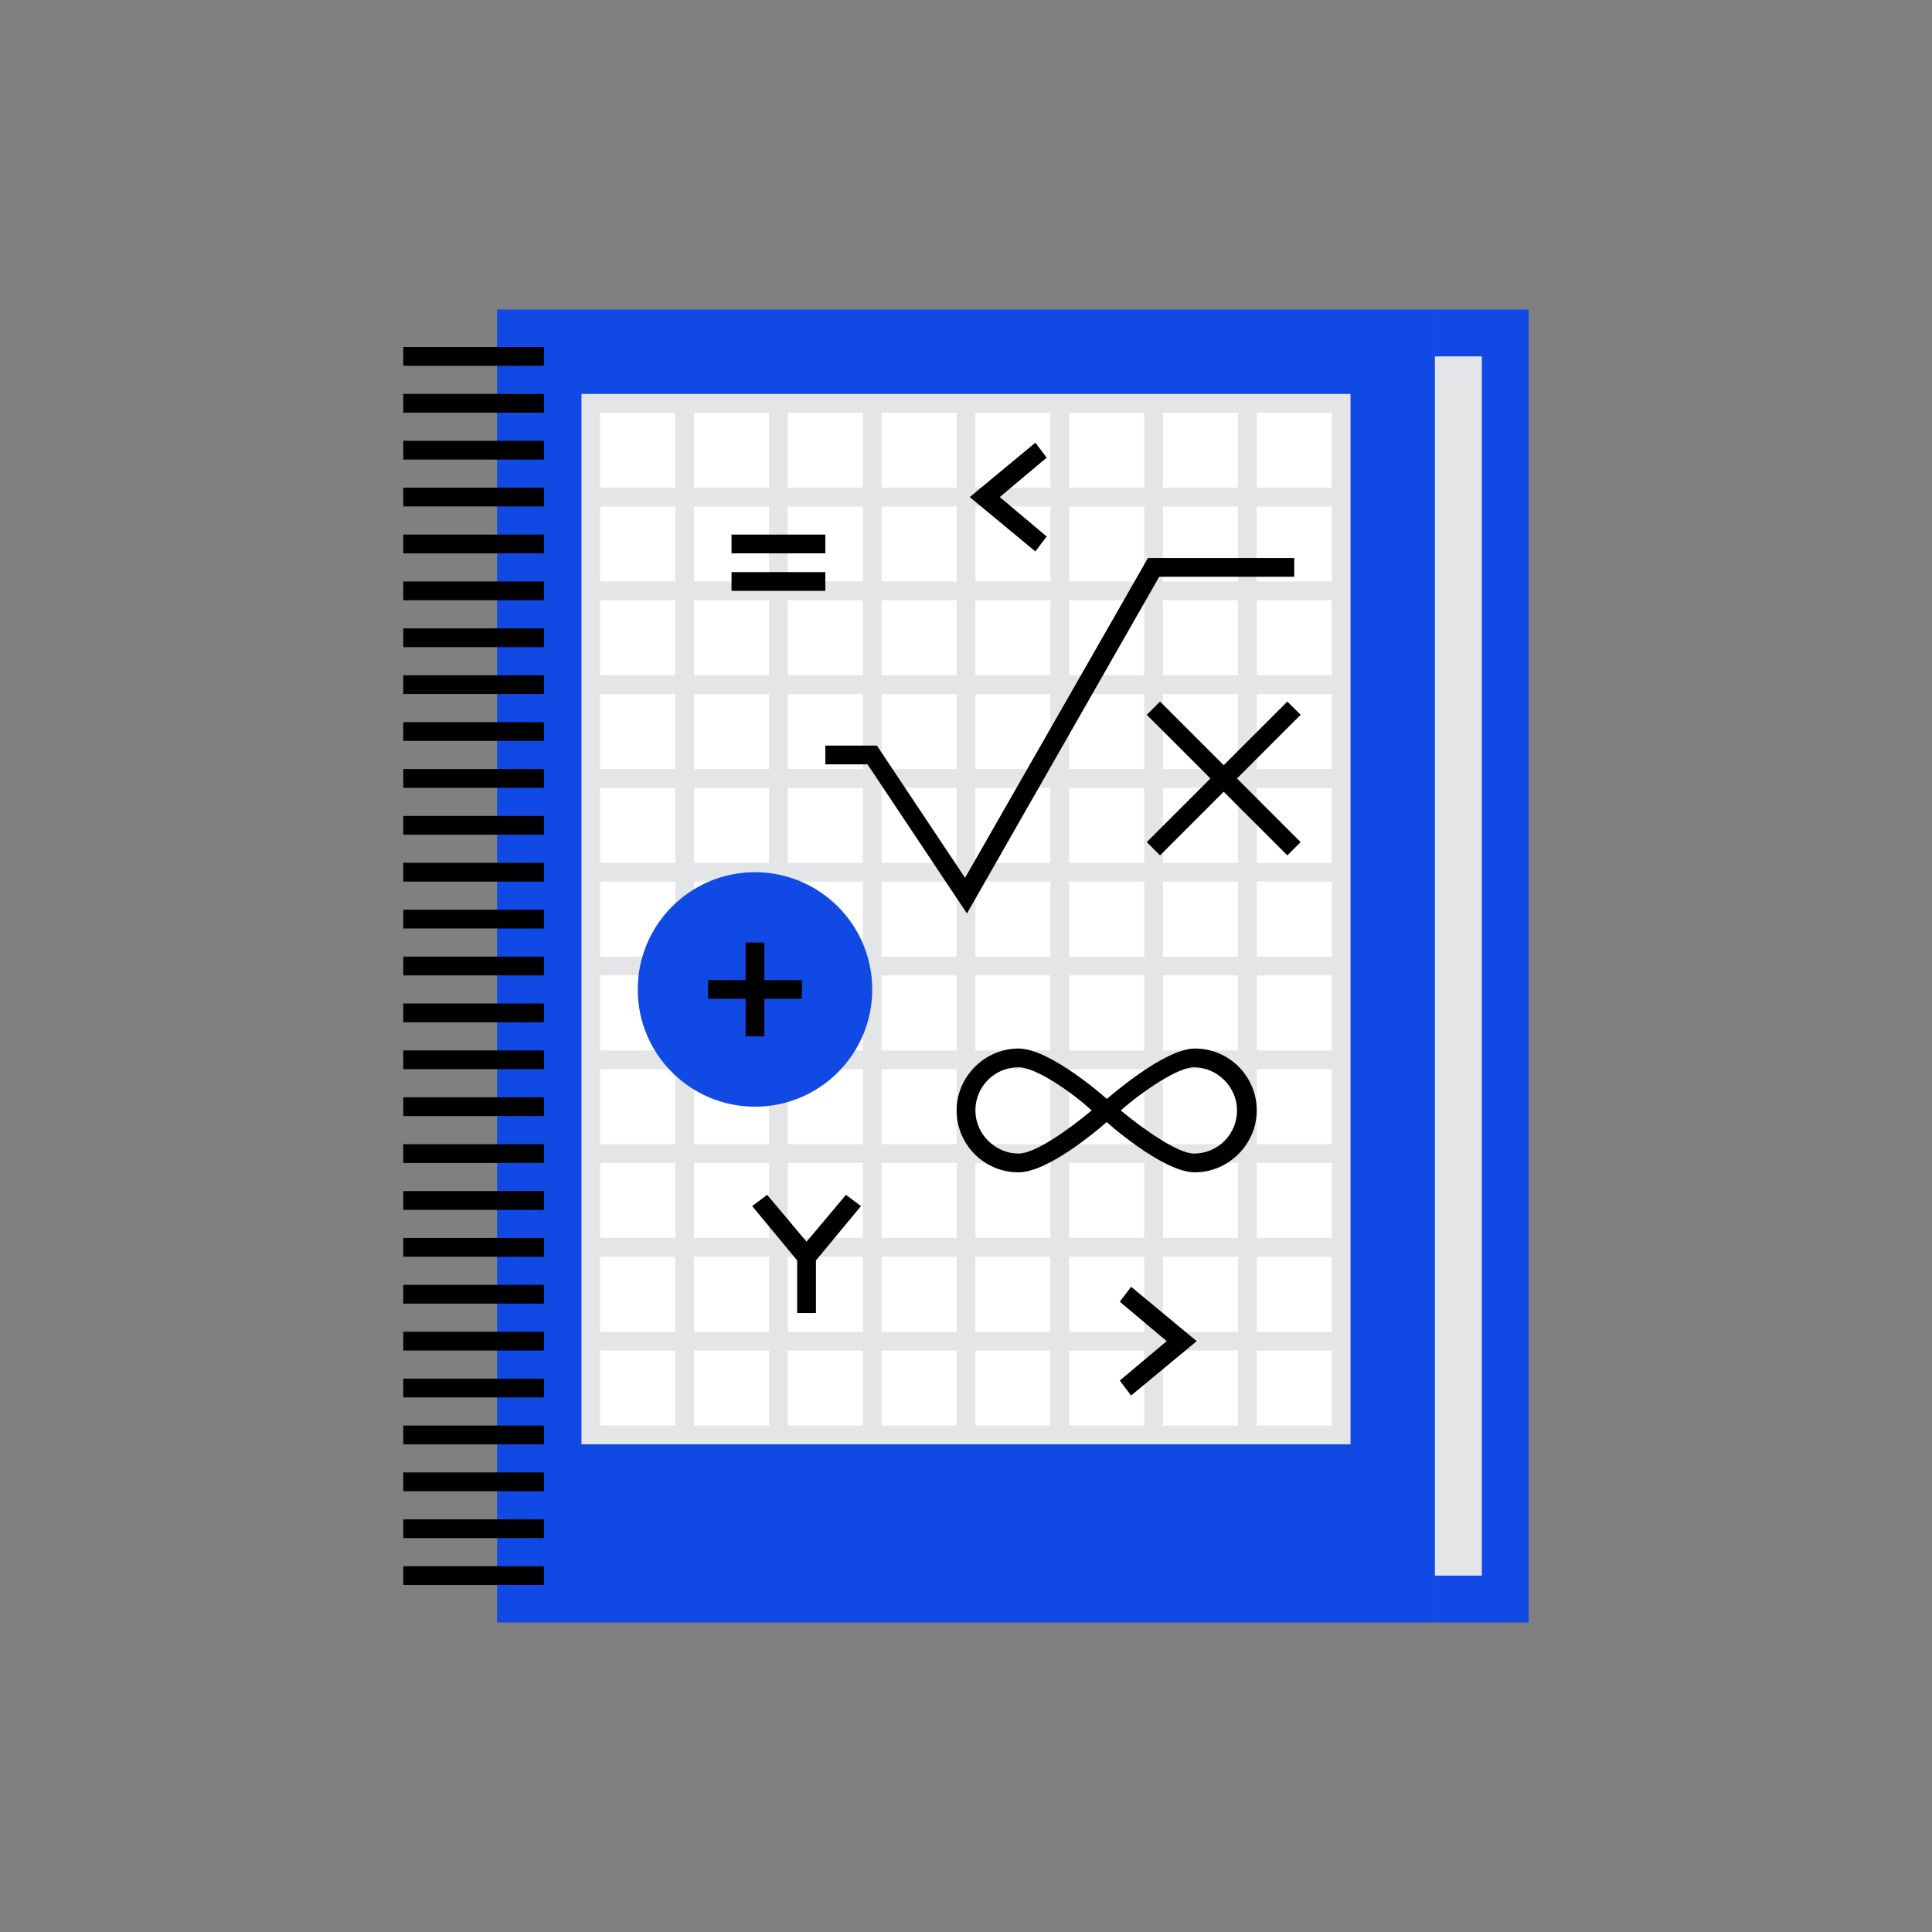 <?xml version="1.0" encoding="utf-8"?>
<!-- Generator: Adobe Illustrator 23.0.1, SVG Export Plug-In . SVG Version: 6.00 Build 0)  -->
<svg version="1.1" id="art" xmlns="http://www.w3.org/2000/svg" xmlns:xlink="http://www.w3.org/1999/xlink" x="0px" y="0px"
	 viewBox="0 0 206 206" style="enable-background:new 0 0 206 206;" xml:space="preserve">
<rect x="0" y="0" width="206" height="206" fill="#808080" stroke="none"/>
<style type="text/css">
	.st0{fill:#1149E4;}
	.st1{fill:#FFFFFF;}
	.st2{fill:#E4E5E7;}
</style>

<g>
	<g>
		<g>
			<g>
				<rect x="153" y="33" class="st0" width="10" height="140"/>
			</g>
		</g>
		<g>
			<g>
				<rect x="53" y="33" class="st0" width="100" height="140"/>
			</g>
		</g>
		<g>
			<g>
				<rect x="63" y="43" class="st1" width="80" height="110"/>
			</g>
		</g>
		<g>
			<g>
				<path class="st2" d="M144,154H62V42h82V154z M64,152h78V44H64V152z"/>
			</g>
		</g>
		<g>
			<g>
				<rect x="63" y="52" class="st2" width="80" height="2"/>
			</g>
		</g>
		<g>
			<g>
				<rect x="72" y="43" class="st2" width="2" height="110"/>
			</g>
		</g>
		<g>
			<g>
				<rect x="82" y="43" class="st2" width="2" height="110"/>
			</g>
		</g>
		<g>
			<g>
				<rect x="92" y="43" class="st2" width="2" height="110"/>
			</g>
		</g>
		<g>
			<g>
				<rect x="102" y="43" class="st2" width="2" height="110"/>
			</g>
		</g>
		<g>
			<g>
				<rect x="112" y="43" class="st2" width="2" height="110"/>
			</g>
		</g>
		<g>
			<g>
				<rect x="122" y="43" class="st2" width="2" height="110"/>
			</g>
		</g>
		<g>
			<g>
				<rect x="132" y="43" class="st2" width="2" height="110"/>
			</g>
		</g>
		<g>
			<g>
				<rect x="63" y="62" class="st2" width="80" height="2"/>
			</g>
		</g>
		<g>
			<g>
				<rect x="63" y="72" class="st2" width="80" height="2"/>
			</g>
		</g>
		<g>
			<g>
				<rect x="63" y="82" class="st2" width="80" height="2"/>
			</g>
		</g>
		<g>
			<g>
				<rect x="63" y="92" class="st2" width="80" height="2"/>
			</g>
		</g>
		<g>
			<g>
				<rect x="63" y="102" class="st2" width="80" height="2"/>
			</g>
		</g>
		<g>
			<g>
				<rect x="63" y="112" class="st2" width="80" height="2"/>
			</g>
		</g>
		<g>
			<g>
				<rect x="63" y="122" class="st2" width="80" height="2"/>
			</g>
		</g>
		<g>
			<g>
				<rect x="63" y="132" class="st2" width="80" height="2"/>
			</g>
		</g>
		<g>
			<g>
				<rect x="63" y="142" class="st2" width="80" height="2"/>
			</g>
		</g>
		<g>
			<g>
				<g>
					<rect x="43" y="42" width="15" height="2"/>
				</g>
			</g>
			<g>
				<g>
					<rect x="43" y="52" width="15" height="2"/>
				</g>
			</g>
			<g>
				<g>
					<rect x="43" y="62" width="15" height="2"/>
				</g>
			</g>
			<g>
				<g>
					<rect x="43" y="72" width="15" height="2"/>
				</g>
			</g>
			<g>
				<g>
					<rect x="43" y="82" width="15" height="2"/>
				</g>
			</g>
			<g>
				<g>
					<rect x="43" y="92" width="15" height="2"/>
				</g>
			</g>
			<g>
				<g>
					<rect x="43" y="102" width="15" height="2"/>
				</g>
			</g>
			<g>
				<g>
					<rect x="43" y="112" width="15" height="2"/>
				</g>
			</g>
			<g>
				<g>
					<rect x="43" y="122" width="15" height="2"/>
				</g>
			</g>
			<g>
				<g>
					<rect x="43" y="132" width="15" height="2"/>
				</g>
			</g>
			<g>
				<g>
					<rect x="43" y="142" width="15" height="2"/>
				</g>
			</g>
			<g>
				<g>
					<rect x="43" y="152" width="15" height="2"/>
				</g>
			</g>
			<g>
				<g>
					<rect x="43" y="162" width="15" height="2"/>
				</g>
			</g>
			<g>
				<g>
					<rect x="43" y="167" width="15" height="2"/>
				</g>
			</g>
			<g>
				<g>
					<rect x="43" y="37" width="15" height="2"/>
				</g>
			</g>
			<g>
				<g>
					<rect x="43" y="47" width="15" height="2"/>
				</g>
			</g>
			<g>
				<g>
					<rect x="43" y="57" width="15" height="2"/>
				</g>
			</g>
			<g>
				<g>
					<rect x="43" y="67" width="15" height="2"/>
				</g>
			</g>
			<g>
				<g>
					<rect x="43" y="77" width="15" height="2"/>
				</g>
			</g>
			<g>
				<g>
					<rect x="43" y="87" width="15" height="2"/>
				</g>
			</g>
			<g>
				<g>
					<rect x="43" y="97" width="15" height="2"/>
				</g>
			</g>
			<g>
				<g>
					<rect x="43" y="107" width="15" height="2"/>
				</g>
			</g>
			<g>
				<g>
					<rect x="43" y="117" width="15" height="2"/>
				</g>
			</g>
			<g>
				<g>
					<rect x="43" y="127" width="15" height="2"/>
				</g>
			</g>
			<g>
				<g>
					<rect x="43" y="137" width="15" height="2"/>
				</g>
			</g>
			<g>
				<g>
					<rect x="43" y="147" width="15" height="2"/>
				</g>
			</g>
			<g>
				<g>
					<rect x="43" y="157" width="15" height="2"/>
				</g>
			</g>
		</g>
		<g>
			<g>
				<rect x="153" y="38" class="st2" width="5" height="130"/>
			</g>
		</g>
	</g>
	<g>
		<g>
			<polygon points="103.1,97.4 92.5,81.5 88,81.5 88,79.5 93.5,79.5 102.9,93.6 122.4,59.5 138,59.5 138,61.5 123.6,61.5 			"/>
		</g>
	</g>
	<g>
		<g>
			<g>
				<rect x="129.5" y="72.4" transform="matrix(0.707 -0.707 0.707 0.707 -20.467 116.588)" width="2" height="21.2"/>
			</g>
		</g>
		<g>
			<g>
				<rect x="119.9" y="82" transform="matrix(0.707 -0.707 0.707 0.707 -20.467 116.588)" width="21.2" height="2"/>
			</g>
		</g>
	</g>
	<g>
		<g>
			<g>
				<path d="M108.6,125c-3.7,0-6.6-3-6.6-6.6s3-6.6,6.6-6.6c3.4,0,9.4,5.3,10,5.9l0.8,0.7l-0.8,0.7C118,119.7,112,125,108.6,125z
					 M108.6,113.8c-2.6,0-4.6,2.1-4.6,4.6s2.1,4.6,4.6,4.6c1.8,0,5.4-2.6,7.8-4.6C114.1,116.3,110.4,113.8,108.6,113.8z"/>
			</g>
		</g>
		<g>
			<g>
				<path d="M127.4,125c-3.4,0-9.4-5.3-10-5.9l-0.8-0.7l0.8-0.7c0.7-0.6,6.7-5.9,10-5.9c3.7,0,6.6,3,6.6,6.6S131,125,127.4,125z
					 M119.5,118.4c2.4,2,6.1,4.6,7.8,4.6c2.6,0,4.6-2.1,4.6-4.6s-2.1-4.6-4.6-4.6C125.6,113.8,121.9,116.3,119.5,118.4z"/>
			</g>
		</g>
	</g>
	<g>
		<g>
			<g>
				<rect x="78" y="57" width="10" height="2"/>
			</g>
		</g>
		<g>
			<g>
				<rect x="78" y="61" width="10" height="2"/>
			</g>
		</g>
	</g>
	<g>
		<g>
			<circle class="st0" cx="80.5" cy="105.5" r="12.5"/>
		</g>
	</g>
	<g>
		<g>
			<g>
				<rect x="79.5" y="100.5" width="2" height="10"/>
			</g>
		</g>
		<g>
			<g>
				<rect x="75.5" y="104.5" width="10" height="2"/>
			</g>
		</g>
	</g>
	<g>
		<g>
			<g>
				<polygon points="86,135.6 80.2,128.6 81.8,127.4 86,132.4 90.2,127.4 91.8,128.6 				"/>
			</g>
		</g>
		<g>
			<g>
				<rect x="85" y="134" width="2" height="6"/>
			</g>
		</g>
	</g>
	<g>
		<g>
			<polygon points="120.6,148.8 119.4,147.2 124.4,143 119.4,138.8 120.6,137.2 127.6,143 			"/>
		</g>
	</g>
	<g>
		<g>
			<polygon points="110.4,58.8 103.4,53 110.4,47.2 111.6,48.8 106.6,53 111.6,57.2 			"/>
		</g>
	</g>
</g>
</svg>
